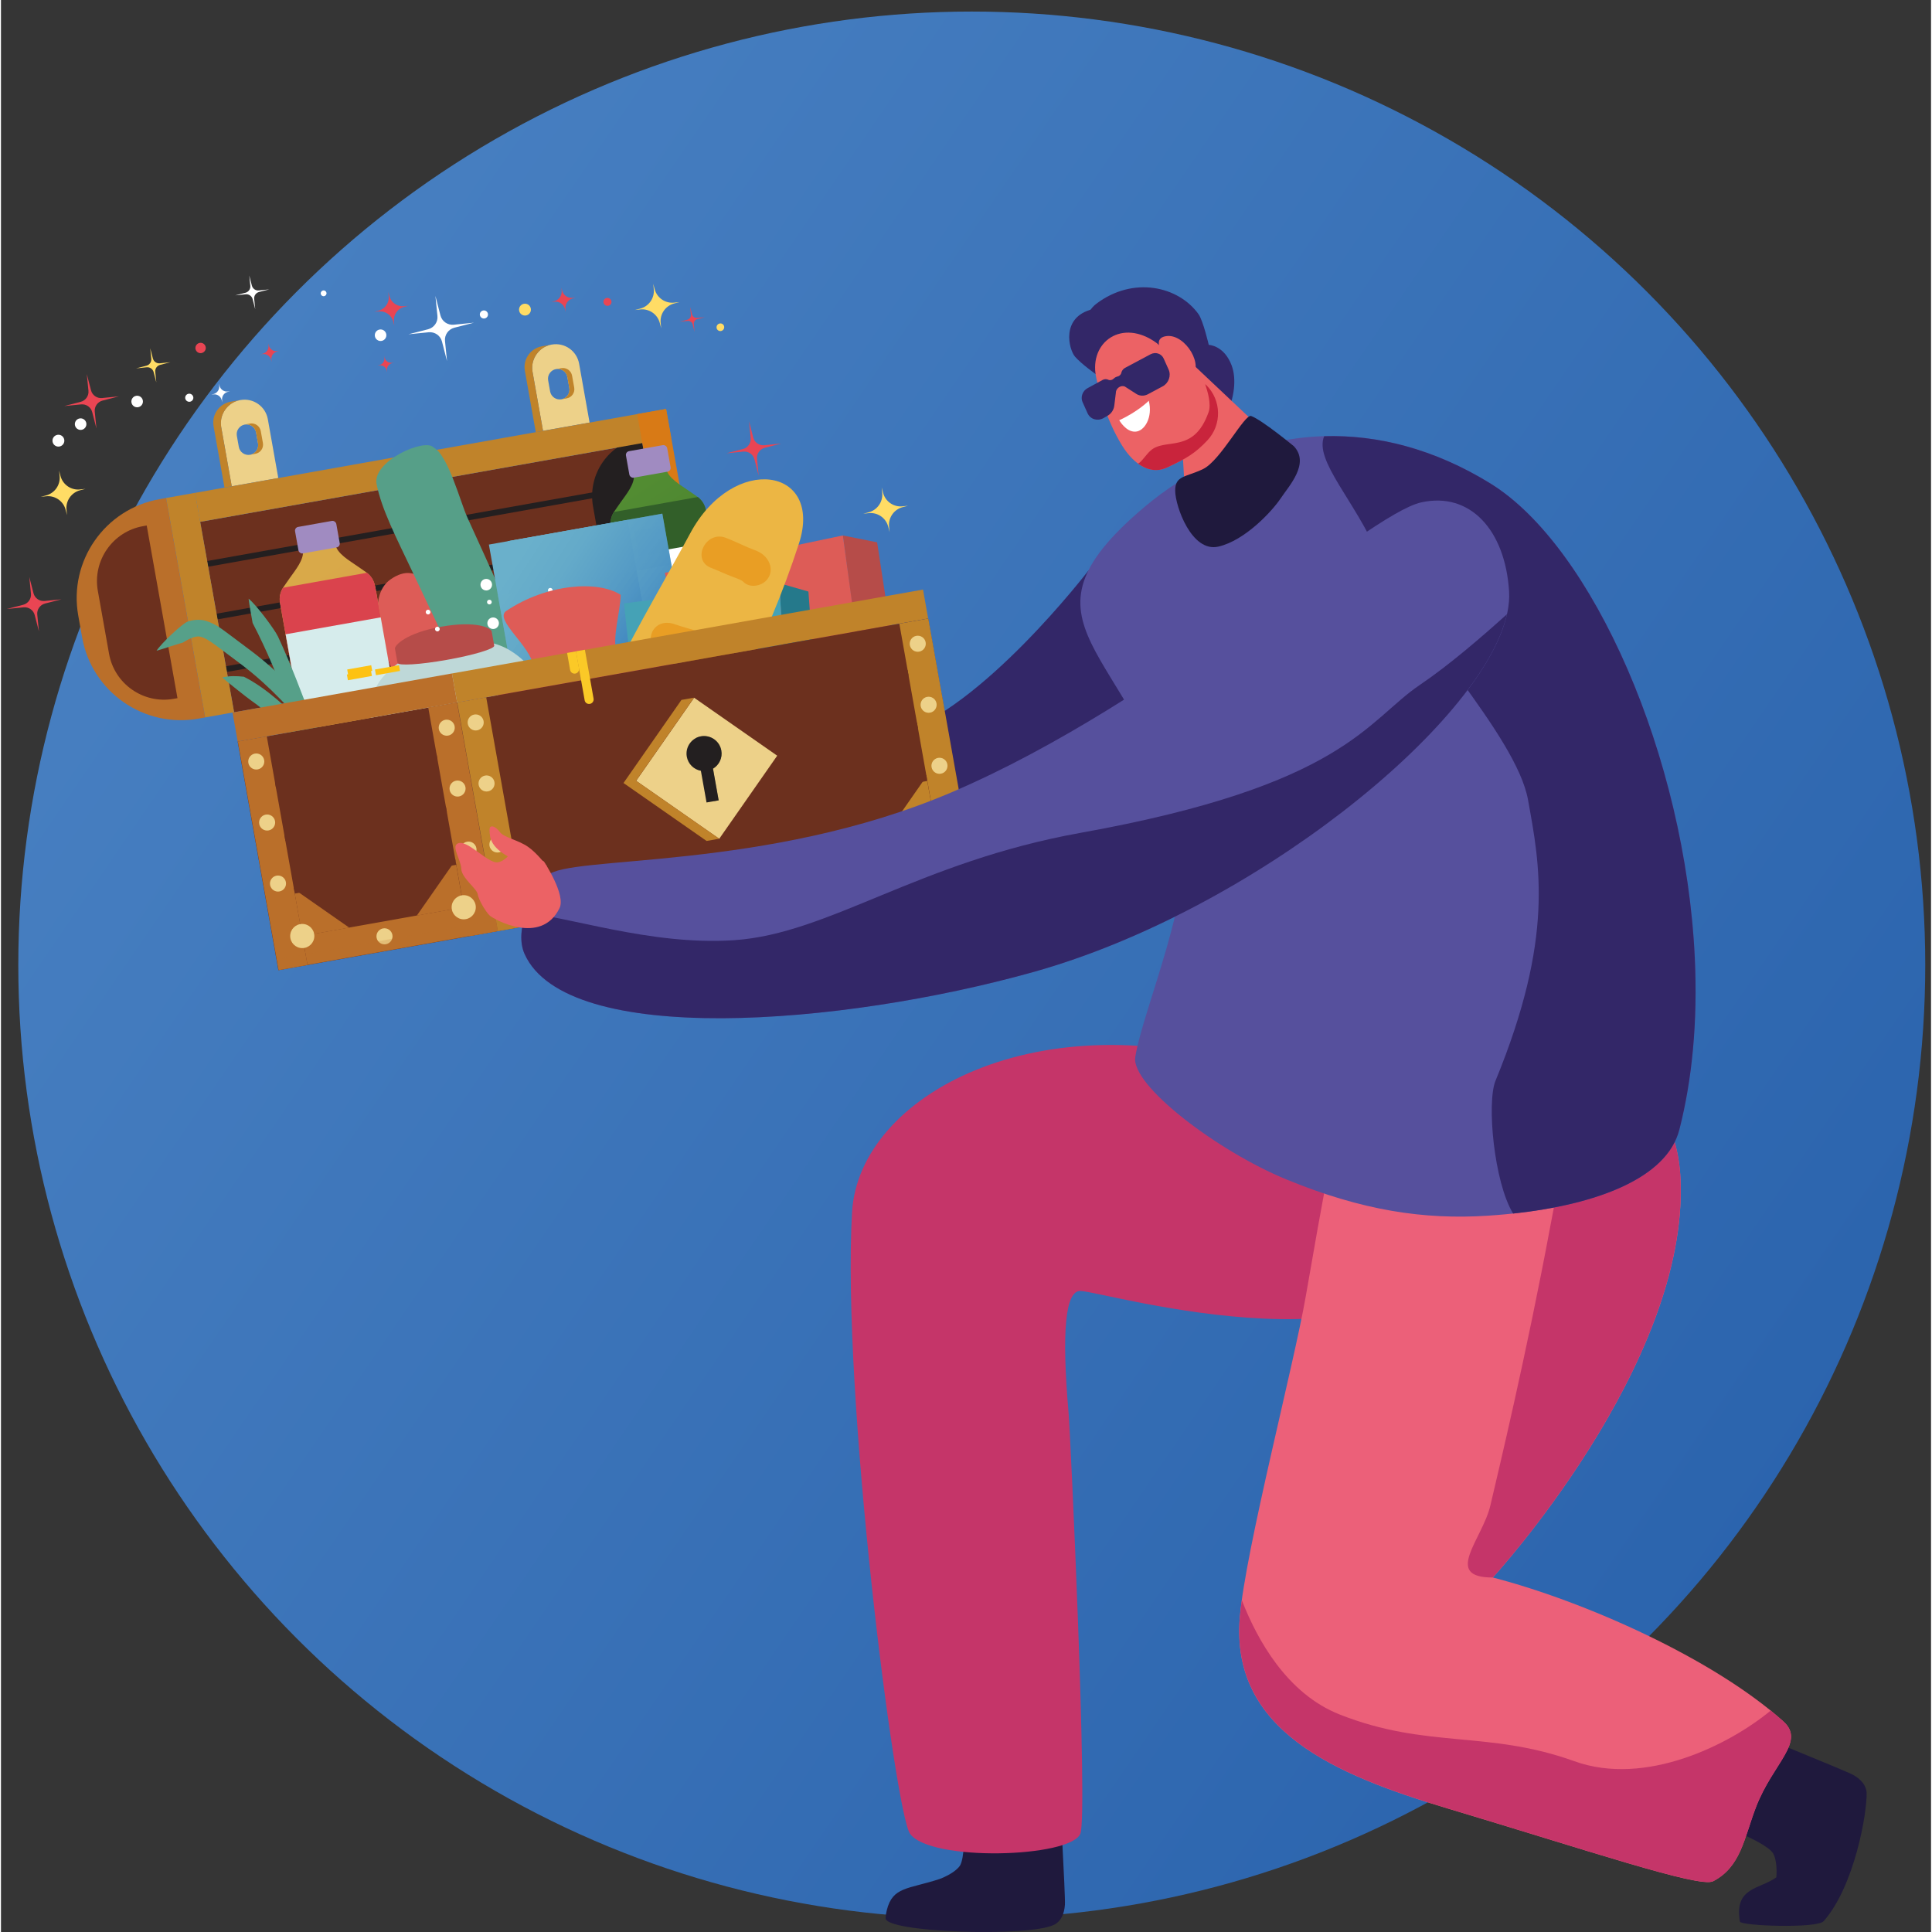 <?xml version="1.0" encoding="UTF-8" standalone="no"?>
<svg xmlns="http://www.w3.org/2000/svg" xmlns:xlink="http://www.w3.org/1999/xlink" height="334" version="1.1" viewBox="0 0 334 334.335" width="334">
      
  <rect x="0" y="0" width="334" height="334.335" fill="#333333" stroke="none"/>
      
  <title>Beneficios - Busqueda tesoro</title>
      
  <defs>
            
    <linearGradient id="linearGradient-1" x1="100%" x2="0%" y1="82.052%" y2="13.57%">
                  
      <stop offset="0%" stop-color="#2962AC"/>
                  
      <stop offset="100%" stop-color="#4A82C3"/>
              
    </linearGradient>
            
    <linearGradient id="linearGradient-2" x1="62.175%" x2="33.91%" y1="108.818%" y2="-27.842%">
                  
      <stop offset="0%" stop-color="#7767AC"/>
                  
      <stop offset="100%" stop-color="#A08BC1"/>
              
    </linearGradient>
            
    <linearGradient id="linearGradient-3" x1="54.02%" x2="41.85%" y1="95.775%" y2="-42.841%">
                  
      <stop offset="0%" stop-color="#7767AC"/>
                  
      <stop offset="100%" stop-color="#A08BC1"/>
              
    </linearGradient>
            
    <linearGradient id="linearGradient-4" x1="175.987%" x2="18.296%" y1="180.634%" y2="17.256%">
                  
      <stop offset="0%" stop-color="#7767AC"/>
                  
      <stop offset="100%" stop-color="#A08BC1"/>
              
    </linearGradient>
            
    <linearGradient id="linearGradient-5" x1="172.068%" x2="-19.961%" y1="342.552%" y2="-58.685%">
                  
      <stop offset="0%" stop-color="#7767AC"/>
                  
      <stop offset="100%" stop-color="#A08BC1"/>
              
    </linearGradient>
            
    <linearGradient id="linearGradient-6" x1="193.274%" x2="-30.355%" y1="386.946%" y2="-80.376%">
                  
      <stop offset="0%" stop-color="#7767AC"/>
                  
      <stop offset="100%" stop-color="#A08BC1"/>
              
    </linearGradient>
            
    <linearGradient id="linearGradient-7" x1="161.929%" x2="36.421%" y1="81.442%" y2="46.183%">
                  
      <stop offset="0%" stop-color="#7767AC"/>
                  
      <stop offset="100%" stop-color="#A08BC1"/>
              
    </linearGradient>
            
    <linearGradient id="linearGradient-8" x1="225.691%" x2="-39.04%" y1="432.394%" y2="-100.006%">
                  
      <stop offset="0%" stop-color="#7767AC"/>
                  
      <stop offset="100%" stop-color="#A08BC1"/>
              
    </linearGradient>
            
    <linearGradient id="linearGradient-9" x1="105.52%" x2="-19.987%" y1="135.484%" y2="-57.885%">
                  
      <stop offset="0%" stop-color="#2D75BB"/>
                  
      <stop offset="13%" stop-color="#3980BE"/>
                  
      <stop offset="47%" stop-color="#549AC5"/>
                  
      <stop offset="77%" stop-color="#64AAC9"/>
                  
      <stop offset="100%" stop-color="#6AB0CB"/>
              
    </linearGradient>
            
    <linearGradient id="linearGradient-10" x1="85.876%" x2="-18.866%" y1="179.982%" y2="-200.178%">
                  
      <stop offset="0%" stop-color="#2D75BB"/>
                  
      <stop offset="13%" stop-color="#3980BE"/>
                  
      <stop offset="47%" stop-color="#549AC5"/>
                  
      <stop offset="77%" stop-color="#64AAC9"/>
                  
      <stop offset="100%" stop-color="#6AB0CB"/>
              
    </linearGradient>
            
    <linearGradient id="linearGradient-11" x1="87.563%" x2="-37.944%" y1="56.174%" y2="35.53%">
                  
      <stop offset="0%" stop-color="#2D75BB"/>
                  
      <stop offset="13%" stop-color="#3980BE"/>
                  
      <stop offset="47%" stop-color="#549AC5"/>
                  
      <stop offset="77%" stop-color="#64AAC9"/>
                  
      <stop offset="100%" stop-color="#6AB0CB"/>
              
    </linearGradient>
            
    <linearGradient id="linearGradient-12" x1="123.477%" x2="-2.03%" y1="62.083%" y2="41.439%">
                  
      <stop offset="0%" stop-color="#2D75BB"/>
                  
      <stop offset="13%" stop-color="#3980BE"/>
                  
      <stop offset="47%" stop-color="#549AC5"/>
                  
      <stop offset="77%" stop-color="#64AAC9"/>
                  
      <stop offset="100%" stop-color="#6AB0CB"/>
              
    </linearGradient>
            
    <linearGradient id="linearGradient-13" x1="108.67%" x2="-186.846%" y1="72.79%" y2="-41.777%">
                  
      <stop offset="0%" stop-color="#2D75BB"/>
                  
      <stop offset="13%" stop-color="#3980BE"/>
                  
      <stop offset="47%" stop-color="#549AC5"/>
                  
      <stop offset="77%" stop-color="#64AAC9"/>
                  
      <stop offset="100%" stop-color="#6AB0CB"/>
              
    </linearGradient>
            
    <linearGradient id="linearGradient-14" x1="193.423%" x2="-102.242%" y1="105.581%" y2="-8.986%">
                  
      <stop offset="0%" stop-color="#2D75BB"/>
                  
      <stop offset="13%" stop-color="#3980BE"/>
                  
      <stop offset="47%" stop-color="#549AC5"/>
                  
      <stop offset="77%" stop-color="#64AAC9"/>
                  
      <stop offset="100%" stop-color="#6AB0CB"/>
              
    </linearGradient>
            
    <linearGradient id="linearGradient-15" x1="63.407%" x2="34.896%" y1="96.602%" y2="8.24%">
                  
      <stop offset="0%" stop-color="#DA434D"/>
                  
      <stop offset="14%" stop-color="#D95B4C"/>
                  
      <stop offset="37%" stop-color="#D97D4A"/>
                  
      <stop offset="59%" stop-color="#D99549"/>
                  
      <stop offset="79%" stop-color="#D9A349"/>
                  
      <stop offset="96%" stop-color="#D9A949"/>
              
    </linearGradient>
            
    <linearGradient id="linearGradient-16" x1="-1502.77%" x2="-1529.922%" y1="227.245%" y2="116.21%">
                  
      <stop offset="0%" stop-color="#DA434D"/>
                  
      <stop offset="14%" stop-color="#D95B4C"/>
                  
      <stop offset="37%" stop-color="#D97D4A"/>
                  
      <stop offset="59%" stop-color="#D99549"/>
                  
      <stop offset="79%" stop-color="#D9A349"/>
                  
      <stop offset="96%" stop-color="#D9A949"/>
              
    </linearGradient>
            
    <linearGradient id="linearGradient-17" x1="64.488%" x2="32.05%" y1="96.537%" y2="3.645%">
                  
      <stop offset="0%" stop-color="#325F29"/>
                  
      <stop offset="7%" stop-color="#36642A"/>
                  
      <stop offset="40%" stop-color="#457A2E"/>
                  
      <stop offset="71%" stop-color="#4E8731"/>
                  
      <stop offset="100%" stop-color="#528C32"/>
              
    </linearGradient>
            
    <linearGradient id="linearGradient-18" x1="-1500.363%" x2="-1531.96%" y1="249.223%" y2="134.92%">
                  
      <stop offset="0%" stop-color="#325F29"/>
                  
      <stop offset="7%" stop-color="#36642A"/>
                  
      <stop offset="40%" stop-color="#457A2E"/>
                  
      <stop offset="71%" stop-color="#4E8731"/>
                  
      <stop offset="100%" stop-color="#528C32"/>
              
    </linearGradient>
            
    <linearGradient id="linearGradient-19" x1="90.265%" x2="4.809%" y1="95.99%" y2="-1.634%">
                  
      <stop offset="0%" stop-color="#DA434D"/>
                  
      <stop offset="14%" stop-color="#D95B4C"/>
                  
      <stop offset="37%" stop-color="#D97D4A"/>
                  
      <stop offset="59%" stop-color="#D99549"/>
                  
      <stop offset="79%" stop-color="#D9A349"/>
                  
      <stop offset="96%" stop-color="#D9A949"/>
              
    </linearGradient>
            
    <linearGradient id="linearGradient-20" x1="91.375%" x2="18.281%" y1="102.624%" y2="9.653%">
                  
      <stop offset="0%" stop-color="#DA434D"/>
                  
      <stop offset="14%" stop-color="#D95B4C"/>
                  
      <stop offset="37%" stop-color="#D97D4A"/>
                  
      <stop offset="59%" stop-color="#D99549"/>
                  
      <stop offset="79%" stop-color="#D9A349"/>
                  
      <stop offset="96%" stop-color="#D9A949"/>
              
    </linearGradient>
            
    <linearGradient id="linearGradient-21" x1="116.522%" x2="-5.207%" y1="94.601%" y2="12.951%">
                  
      <stop offset="0%" stop-color="#DA434D"/>
                  
      <stop offset="14%" stop-color="#D95B4C"/>
                  
      <stop offset="37%" stop-color="#D97D4A"/>
                  
      <stop offset="59%" stop-color="#D99549"/>
                  
      <stop offset="79%" stop-color="#D9A349"/>
                  
      <stop offset="96%" stop-color="#D9A949"/>
              
    </linearGradient>
            
    <linearGradient id="linearGradient-22" x1="74.162%" x2="29.95%" y1="114.727%" y2="-3.682%">
                  
      <stop offset="0%" stop-color="#DA434D"/>
                  
      <stop offset="14%" stop-color="#D95B4C"/>
                  
      <stop offset="37%" stop-color="#D97D4A"/>
                  
      <stop offset="59%" stop-color="#D99549"/>
                  
      <stop offset="79%" stop-color="#D9A349"/>
                  
      <stop offset="96%" stop-color="#D9A949"/>
              
    </linearGradient>
            
    <linearGradient id="linearGradient-23" x1="398.907%" x2="-277.96%" y1="423.133%" y2="-300.364%">
                  
      <stop offset="0%" stop-color="#DA434D"/>
                  
      <stop offset="14%" stop-color="#D95B4C"/>
                  
      <stop offset="37%" stop-color="#D97D4A"/>
                  
      <stop offset="59%" stop-color="#D99549"/>
                  
      <stop offset="79%" stop-color="#D9A349"/>
                  
      <stop offset="96%" stop-color="#D9A949"/>
              
    </linearGradient>
            
    <linearGradient id="linearGradient-24" x1="86.556%" x2="11.937%" y1="98.297%" y2="-0.274%">
                  
      <stop offset="0%" stop-color="#2D75BB"/>
                  
      <stop offset="13%" stop-color="#3980BE"/>
                  
      <stop offset="47%" stop-color="#549AC5"/>
                  
      <stop offset="77%" stop-color="#64AAC9"/>
                  
      <stop offset="100%" stop-color="#6AB0CB"/>
              
    </linearGradient>
            
    <linearGradient id="linearGradient-25" x1="91.385%" x2="18.288%" y1="102.645%" y2="9.669%">
                  
      <stop offset="0%" stop-color="#2D75BB"/>
                  
      <stop offset="13%" stop-color="#3980BE"/>
                  
      <stop offset="47%" stop-color="#549AC5"/>
                  
      <stop offset="77%" stop-color="#64AAC9"/>
                  
      <stop offset="100%" stop-color="#6AB0CB"/>
              
    </linearGradient>
            
    <linearGradient id="linearGradient-26" x1="116.523%" x2="-5.207%" y1="94.607%" y2="12.998%">
                  
      <stop offset="0%" stop-color="#2D75BB"/>
                  
      <stop offset="13%" stop-color="#3980BE"/>
                  
      <stop offset="47%" stop-color="#549AC5"/>
                  
      <stop offset="77%" stop-color="#64AAC9"/>
                  
      <stop offset="100%" stop-color="#6AB0CB"/>
              
    </linearGradient>
            
    <linearGradient id="linearGradient-27" x1="75.6%" x2="-8.625%" y1="115.502%" y2="-100.2%">
                  
      <stop offset="0%" stop-color="#2D75BB"/>
                  
      <stop offset="13%" stop-color="#3980BE"/>
                  
      <stop offset="47%" stop-color="#549AC5"/>
                  
      <stop offset="77%" stop-color="#64AAC9"/>
                  
      <stop offset="100%" stop-color="#6AB0CB"/>
              
    </linearGradient>
            
    <linearGradient id="linearGradient-28" x1="386.801%" x2="-268.68%" y1="427.517%" y2="-307.383%">
                  
      <stop offset="0%" stop-color="#2D75BB"/>
                  
      <stop offset="13%" stop-color="#3980BE"/>
                  
      <stop offset="47%" stop-color="#549AC5"/>
                  
      <stop offset="77%" stop-color="#64AAC9"/>
                  
      <stop offset="100%" stop-color="#6AB0CB"/>
              
    </linearGradient>
            
    <linearGradient id="linearGradient-29" x1="106.007%" x2="-3.632%" y1="88.168%" y2="13.486%">
                  
      <stop offset="0%" stop-color="#7767AC"/>
                  
      <stop offset="100%" stop-color="#A08BC1"/>
              
    </linearGradient>
            
    <linearGradient id="linearGradient-30" x1="112.391%" x2="2.11%" y1="105.275%" y2="7.603%">
                  
      <stop offset="0%" stop-color="#7767AC"/>
                  
      <stop offset="100%" stop-color="#A08BC1"/>
              
    </linearGradient>
            
    <linearGradient id="linearGradient-31" x1="116.25%" x2="-2.713%" y1="71.062%" y2="33.271%">
                  
      <stop offset="0%" stop-color="#7767AC"/>
                  
      <stop offset="100%" stop-color="#A08BC1"/>
              
    </linearGradient>
            
    <linearGradient id="linearGradient-32" x1="73.892%" x2="-33.263%" y1="95.502%" y2="-108.363%">
                  
      <stop offset="0%" stop-color="#7767AC"/>
                  
      <stop offset="100%" stop-color="#A08BC1"/>
              
    </linearGradient>
            
    <linearGradient id="linearGradient-33" x1="391.726%" x2="-500.709%" y1="304.728%" y2="-360.757%">
                  
      <stop offset="0%" stop-color="#7767AC"/>
                  
      <stop offset="100%" stop-color="#A08BC1"/>
              
    </linearGradient>
        
  </defs>
      
  <g fill="none" fill-rule="evenodd" id="Page-1" stroke="none" stroke-width="1">
            
    <g id="Characters-of-Benefits-v2" transform="translate(-948, -36)">
                  
      <g id="Beneficios---Busqueda-tesoro" transform="translate(948, 36)">
                        
        <rect fill="#FFFFFF" height="334" id="Rectangle" opacity="0.01" width="334" x="0" y="0"/>
                        
        <circle cx="168" cy="167" fill="url(#linearGradient-1)" fill-rule="nonzero" id="Oval" r="165"/>
                        
        <path d="M192.63,68.55 C187.49,64.27 185.6,55.56 189.55,52.57 C195.94,47.73 203.8,49.52 207.26,54.4 C208.03,55.49 209.01,59.68 209.01,59.68 C209.01,59.68 211.64,59.74 212.96,63.21 C214.79,68.03 211.05,76.55 206.06,76.7 C203.17,76.79 197.17,72.32 192.64,68.55 L192.63,68.55 Z" fill="#332768" fill-rule="nonzero" id="Path"/>
                        
        <path d="M153.29,330.58 C154.3,326.47 156.94,326.96 162.41,325.17 C165.17,324.13 165.94,322.89 165.97,322.83 C167.45,320.14 166.06,309.07 166.06,309.07 C166.06,309.07 170.41,309.34 174.6,309.05 C178.65,308.77 183.03,307.09 183.03,307.09 C183.15,309.33 184.22,328.13 184.12,329.61 C184.01,331.18 183.45,332.46 182.29,333.06 C178,335.27 153,334.42 153.09,331.95 C153.11,331.43 153.19,330.98 153.29,330.58 Z" fill="#1F193D" fill-rule="nonzero" id="Path"/>
                        
        <path d="M188.18,98.74 C188.18,98.74 169.72,122.87 154.87,127.14 C140.02,131.42 106.01,134.12 108.26,147.39 C110.51,160.67 119.99,181.15 159.82,155.94 C199.65,130.74 218.72,120.53 212.11,113.14 C205.5,105.75 188.17,98.73 188.17,98.73 L188.18,98.74 Z" fill="#332768" fill-rule="nonzero" id="Path"/>
                        
        <path d="M307.23,324.88 C307.47,321.94 306.67,320.72 306.63,320.66 C304.83,318.17 294.22,314.71 294.22,314.71 C294.22,314.71 296.32,310.89 297.85,306.98 C299.33,303.2 299.67,298.52 299.67,298.52 C301.74,299.37 319.21,306.42 320.51,307.14 C321.88,307.91 322.8,308.97 322.85,310.26 C322.96,313.58 320.8,326.35 315.41,332.47 C314.28,333.75 301.06,333.29 300.93,332.53 C299.88,326.5 304.46,326.95 307.23,324.87 L307.23,324.88 Z" fill="#1F193D" fill-rule="nonzero" id="Path"/>
                        
        <path d="M217.32,185 C217.32,185 258.08,197.74 253.64,212.41 C245.34,239.78 190.91,223.47 186.79,223.4 C184.203,223.353 183.523,230.373 184.75,244.46 C185.1,248.45 188.12,314.07 186.79,317.32 C185.08,321.5 160.73,322.2 157.31,317.32 C154.72,313.62 145.46,241.18 147.28,209.78 C148.45,189.46 179.82,172.74 217.33,185.01 L217.32,185 Z" fill="#C53569" fill-rule="nonzero" id="Path"/>
                        
        <path d="M234.16,180.82 C234.16,180.82 231.62,190.53 225.81,224.25 C223.78,236.05 215.35,268.26 214.38,279.88 C212.75,299.44 230.74,307.09 250.36,312.96 C274.29,320.12 293.95,326.76 296.27,325.56 C301.1,323.06 301.63,318.13 303.7,312.73 C306.63,305.08 312.38,301.43 308.43,297.88 C296.35,287.03 274.05,277.1 258.17,272.99 C258.17,272.99 292.11,236.11 290.65,204.04 C289.07,169.33 234.16,180.82 234.16,180.82 L234.16,180.82 Z" fill="#EC6079" fill-rule="nonzero" id="Path"/>
                        
        <path d="M290.65,204.04 C290.24,194.97 286.18,189.06 280.42,185.27 C272.2,190.94 270.15,201.29 268.14,212.07 C264.02,234.24 259.11,254.69 257.74,260.53 C256.37,266.38 249.46,273.01 258.16,272.99 C258.16,272.99 292.1,236.11 290.64,204.04 L290.65,204.04 Z" fill="#C53569" fill-rule="nonzero" id="Path"/>
                        
        <path d="M197.85,87.76 C212.49,75.38 234.95,69.59 257.79,83.68 C275.43,94.57 291.52,130.96 293.13,165.78 C293.38,171.16 293.28,176.5 292.8,181.7 C292.36,186.43 291.59,191.04 290.46,195.47 C288.1,204.71 273.67,209.31 257.27,210.38 C246.31,211.09 235.58,209.51 222.44,204.1 C210.5,199.19 195.55,187.82 196.29,182.95 C197.52,174.85 206.95,153.6 204.2,143.41 C195.62,111.6 173.55,108.3 197.85,87.76 L197.85,87.76 Z" fill="#56509D" fill-rule="nonzero" id="Path"/>
                        
        <path d="M257.79,83.69 C247.91,77.6 238.11,75.22 228.98,75.49 C227.22,79.72 234.36,86.67 238.38,96.11 C243.56,108.26 262.23,127.17 264.26,138.42 C266.29,149.67 268.85,162.21 258.63,187.03 C257.09,190.77 258.36,204.6 261.68,210.01 C276.18,208.45 288.3,203.88 290.45,195.48 C291.58,191.05 292.35,186.44 292.79,181.71 C293.28,176.51 293.37,171.17 293.12,165.79 C291.5,130.98 275.42,94.58 257.78,83.69 L257.79,83.69 Z" fill="#332768" fill-rule="nonzero" id="Path"/>
                        
        <path d="M189.43,64.73 C189.43,64.73 187,63.01 185.88,61.74 C184.8,60.51 183.34,54.91 188.85,53.52 C195.93,51.73 198.82,55.73 198.82,55.73 C198.82,55.73 208.55,60.68 210.57,63.09 C212.6,65.5 211.17,71.26 206.56,72.06 C200.87,73.05 191.67,66.37 189.42,64.74 L189.43,64.73 Z" fill="#332768" fill-rule="nonzero" id="Path"/>
                        
        <path d="M206.37,63.15 L221.12,77.06 C222.41,79.44 213.07,92.88 207.7,91.86 C206.13,91.56 205.22,89.11 204.94,86.08 L203.95,69.29 L206.36,63.14 L206.37,63.15 Z" fill="#EC6265" fill-rule="nonzero" id="Path"/>
                        
        <path d="M199.99,59.36 L208.59,66.63 C211.23,69.25 211.32,73.5 208.77,76.21 C206.73,78.38 205.15,79.35 201.79,80.9 C198.99,82.19 196.12,80.51 194.01,77.1 C191.28,72.67 190.03,67.82 189.5,65.18 C188.3,59.17 194.03,55.02 199.98,59.35 L199.99,59.36 Z" fill="#EC6265" fill-rule="nonzero" id="Path"/>
                        
        <path d="M198.62,69.36 C198.62,69.36 196.79,71.22 193.52,72.72 C193.52,72.72 194.66,74.76 196.29,74.7 C197.92,74.65 199.36,72.17 198.63,69.36 L198.62,69.36 Z" fill="#FFFFFF" fill-rule="nonzero" id="Path"/>
                        
        <path d="M198.89,78.02 C201.44,75.64 206.38,78.69 208.98,71.32 C209.47,69.94 208.82,67.76 208.39,66.48 L208.58,66.64 C211.22,69.26 211.31,73.51 208.76,76.22 C206.72,78.39 205.14,79.36 201.78,80.91 C200.07,81.7 198.34,81.37 196.77,80.23 C197.34,79.99 198.11,78.74 198.89,78.02 L198.89,78.02 Z" fill="#C9243C" fill-rule="nonzero" id="Path"/>
                        
        <path d="M202.01,63.2 C201.78,62.54 201.45,61.93 201.08,61.33 C200.39,60.2 199.62,58.36 201.8,58.15 C204.98,57.85 208.39,63.32 205.88,65.49 C204.02,67.11 202.6,64.85 202.01,63.19 L202.01,63.2 Z" fill="#EC6265" fill-rule="nonzero" id="Path"/>
                        
        <path d="M187.17,69.59 C186.78,68.72 187.17,67.63 188.04,67.17 L190.66,65.74 C190.99,65.56 191.37,65.58 191.68,65.74 C191.76,65.78 191.86,65.79 191.97,65.78 C192.18,65.78 192.38,65.68 192.54,65.53 C192.63,65.45 192.73,65.36 192.8,65.32 C192.98,65.22 193.12,65.18 193.23,65.15 C193.46,65.1 193.66,64.95 193.79,64.74 C193.83,64.68 193.85,64.62 193.86,64.57 C193.94,64.2 194.16,63.86 194.49,63.68 L198.93,61.31 C199.8,60.85 200.82,61.18 201.21,62.05 L202.07,63.97 C202.53,65.01 202.07,66.31 201.03,66.86 L198.49,68.22 C197.83,68.57 197.07,68.55 196.48,68.17 L194.47,66.88 C194.47,66.88 194.46,66.88 194.44,66.87 C193.86,66.67 193.2,67.03 192.98,67.65 C192.98,67.67 192.97,67.68 192.97,67.68 L192.66,70.21 C192.57,70.95 192.11,71.62 191.46,71.97 L190.75,72.38 C189.71,72.93 188.49,72.54 188.03,71.5 L187.17,69.58 L187.17,69.59 Z" fill="#332768" fill-rule="nonzero" id="Path"/>
                        
        <path d="M223.74,77.22 C223.74,77.22 218.26,72.7 216.35,71.99 C215.23,71.57 211.05,79.71 208.04,81.16 C205.03,82.62 203.18,82.24 203.2,84.93 C203.22,87.62 206.05,95.65 210.67,94.59 C215.29,93.54 219.99,88.44 221.45,86.25 C222.91,84.06 226.54,80.21 223.74,77.22 L223.74,77.22 Z" fill="#1F193D" fill-rule="nonzero" id="Path"/>
                        
        <rect fill="#6C301E" fill-rule="nonzero" height="33.47" id="Rectangle" transform="translate(75.653, 99.971) rotate(169.9) translate(-75.653, -99.971) " width="77.71" x="36.798" y="83.236"/>
                        
        <rect fill="#231F20" fill-rule="nonzero" height="1" id="Rectangle" transform="translate(73.966, 90.438) rotate(-10.1) translate(-73.966, -90.438) " width="77.71" x="35.111" y="90.268"/>
                        
        <rect fill="#231F20" fill-rule="nonzero" height="1" id="Rectangle" transform="translate(75.589, 99.552) rotate(-10.1) translate(-75.589, -99.552) " width="77.71" x="36.734" y="99.382"/>
                        
        <rect fill="#231F20" fill-rule="nonzero" height="1" id="Rectangle" transform="translate(77.209, 108.647) rotate(-10.1) translate(-77.209, -108.647) " width="77.71" x="38.354" y="108.477"/>
                        
        <rect fill="#C0832A" fill-rule="nonzero" height="5.09" id="Rectangle" transform="translate(34.46, 104.718) rotate(79.9) translate(-34.46, -104.718) " width="38.57" x="15.175" y="102.173"/>
                        
        <path d="M3.547,97.527 L42.117,97.527 L42.117,98.697 C42.117,108.277 34.337,116.057 24.757,116.057 L20.907,116.057 C11.327,116.057 3.547,108.277 3.547,98.697 L3.547,97.527 L3.547,97.527 Z" fill="#BA6F2A" fill-rule="nonzero" id="Path" transform="translate(22.832, 106.792) rotate(79.9) translate(-22.832, -106.792) "/>
                        
        <path d="M17.652,91.607 L18.302,91.607 C23.632,91.607 27.962,95.937 27.962,101.267 L27.962,112.297 C27.962,117.627 23.632,121.957 18.302,121.957 L17.652,121.957 L17.652,91.607 L17.652,91.607 Z" fill="#6C301E" fill-rule="nonzero" id="Path" transform="translate(22.807, 106.782) rotate(169.9) translate(-22.807, -106.782) "/>
                        
        <path d="M116.12,105.58 L116.12,105.58 L110.8,75.7 L110.8,75.7 C105.19,76.7 101.46,82.05 102.46,87.66 L104.17,97.24 C105.17,102.85 110.52,106.58 116.13,105.58 L116.12,105.58 Z" fill="#231F20" fill-rule="nonzero" id="Path"/>
                        
        <path d="M38.12,73.97 L39.93,84.15 L47.99,82.72 L46.18,72.54 C45.78,70.31 43.66,68.83 41.43,69.23 C41.41,69.23 41.38,69.23 41.36,69.24 C41.24,69.26 41.13,69.29 41.01,69.32 C40.94,69.34 40.88,69.36 40.81,69.38 C40.62,69.45 40.43,69.52 40.26,69.62 C40.17,69.66 40.09,69.71 40.01,69.76 C39.97,69.78 39.94,69.8 39.91,69.82 C39.46,70.11 39.08,70.48 38.78,70.91 C38.72,71 38.66,71.08 38.61,71.17 C38.39,71.55 38.23,71.96 38.13,72.39 C38.11,72.48 38.09,72.58 38.08,72.68 C38.02,73.09 38.03,73.53 38.11,73.96 L38.12,73.97 Z M40.82,75.43 C40.74,74.97 40.85,74.52 41.1,74.17 C41.35,73.82 41.73,73.55 42.19,73.47 C43.11,73.31 43.99,73.92 44.15,74.84 L44.49,76.74 C44.65,77.66 44.04,78.54 43.12,78.7 C42.2,78.86 41.32,78.25 41.16,77.33 L40.82,75.43 L40.82,75.43 Z" fill="#EDD189" fill-rule="nonzero" id="Shape"/>
                        
        <path d="M43.12,78.69 L44.03,78.53 C44.9,78.37 45.49,77.54 45.33,76.66 L44.96,74.6 C44.8,73.73 43.97,73.14 43.09,73.3 L42.18,73.46 C43.1,73.3 43.98,73.91 44.14,74.83 L44.48,76.73 C44.64,77.65 44.03,78.53 43.11,78.69 L43.12,78.69 Z" fill="#C0832A" fill-rule="nonzero" id="Path"/>
                        
        <path d="M39.73,69.52 L41.43,69.22 C39.21,69.62 37.73,71.74 38.13,73.97 L39.94,84.15 L38.68,84.37 L36.79,73.75 C36.44,71.77 37.76,69.87 39.74,69.52 L39.73,69.52 Z" fill="#C0832A" fill-rule="nonzero" id="Path"/>
                        
        <path d="M91.99,64.37 L93.8,74.55 L101.86,73.12 L100.05,62.94 C99.65,60.71 97.53,59.23 95.3,59.63 C95.28,59.63 95.25,59.63 95.23,59.64 C95.11,59.66 95,59.69 94.88,59.72 C94.81,59.74 94.75,59.76 94.68,59.78 C94.62,59.8 94.55,59.83 94.49,59.85 C94.43,59.88 94.36,59.9 94.3,59.93 C94.24,59.95 94.19,59.98 94.14,60.01 C94.1,60.03 94.05,60.05 94.01,60.08 C93.98,60.1 93.95,60.11 93.92,60.13 C93.87,60.16 93.82,60.19 93.78,60.22 C93.73,60.25 93.68,60.29 93.63,60.32 C93.62,60.32 93.61,60.34 93.59,60.35 C93.56,60.37 93.53,60.4 93.5,60.42 C93.48,60.44 93.45,60.46 93.43,60.48 C93.39,60.51 93.35,60.55 93.31,60.58 C93.26,60.62 93.21,60.67 93.17,60.72 C93.12,60.77 93.08,60.81 93.03,60.86 C92.99,60.91 92.94,60.96 92.9,61.01 C92.81,61.11 92.73,61.21 92.66,61.32 C92.55,61.48 92.45,61.65 92.36,61.83 C92.34,61.87 92.32,61.91 92.3,61.95 C92.26,62.03 92.23,62.11 92.2,62.19 C92.18,62.24 92.16,62.28 92.15,62.33 C92.13,62.38 92.12,62.42 92.1,62.47 C92.09,62.52 92.07,62.57 92.06,62.61 C92.04,62.68 92.03,62.74 92.01,62.81 C92,62.86 91.99,62.92 91.98,62.97 C91.98,63.03 91.96,63.09 91.95,63.15 C91.95,63.22 91.93,63.28 91.93,63.35 C91.93,63.4 91.93,63.45 91.93,63.5 C91.93,63.53 91.93,63.56 91.93,63.58 C91.93,63.58 91.93,63.59 91.93,63.6 C91.93,63.65 91.93,63.7 91.93,63.75 C91.93,63.82 91.93,63.89 91.94,63.96 C91.94,64.02 91.94,64.09 91.96,64.15 C91.96,64.16 91.96,64.18 91.96,64.19 C91.96,64.25 91.98,64.31 91.99,64.37 L91.99,64.37 Z M94.69,65.83 C94.61,65.37 94.72,64.92 94.97,64.57 C95.22,64.21 95.6,63.95 96.06,63.87 C96.98,63.71 97.86,64.32 98.02,65.24 L98.36,67.14 C98.52,68.06 97.91,68.94 96.99,69.1 C96.07,69.26 95.19,68.65 95.03,67.73 L94.69,65.83 L94.69,65.83 Z" fill="#EDD189" fill-rule="nonzero" id="Shape"/>
                        
        <path d="M96.99,69.1 L97.9,68.94 C98.77,68.78 99.36,67.95 99.2,67.07 L98.83,65.01 C98.67,64.14 97.84,63.55 96.96,63.71 L96.05,63.87 C96.97,63.71 97.85,64.32 98.01,65.24 L98.35,67.14 C98.51,68.06 97.9,68.94 96.98,69.1 L96.99,69.1 Z" fill="#C0832A" fill-rule="nonzero" id="Path"/>
                        
        <path d="M93.6,59.93 L95.3,59.63 C93.08,60.03 91.6,62.15 92,64.38 L93.81,74.56 L92.55,74.78 L90.66,64.16 C90.31,62.18 91.63,60.28 93.61,59.93 L93.6,59.93 Z" fill="#C0832A" fill-rule="nonzero" id="Path"/>
                        
        <rect fill="#C0832A" fill-rule="nonzero" height="5.09" id="Rectangle" transform="translate(74.782, 80.537) rotate(169.9) translate(-74.782, -80.537) " width="82.8" x="33.382" y="77.992"/>
                        
        <rect fill="#D87A16" fill-rule="nonzero" height="5.09" id="Rectangle" transform="translate(115.979, 90.201) rotate(79.9) translate(-115.979, -90.201) " width="38.57" x="96.694" y="87.656"/>
                        
        <path d="M77.14,107.61 C79.21,113.43 81.62,119.13 83.72,124.95 C85.92,131.02 88.66,136.89 91.82,142.51 C94.12,146.61 95.27,149.13 88.29,151.65 C85.42,152.69 82.86,146.62 81.37,143.31 C79.43,139 76.42,134.33 73.29,127.8 C71.16,123.35 60.61,105.02 67.44,100.25 C72.41,96.78 75.22,102.21 77.13,107.6 L77.14,107.61 Z" fill="#DD5C57" fill-rule="nonzero" id="Path"/>
                        
        <path d="M74.86,77.43 C77.4,78.75 79.5,86.93 80.74,89.62 C84.8,98.46 88.71,107.37 92.74,116.23 C95.55,122.41 100.53,132.09 104.85,143.76 C105.58,145.74 97.5,151.27 96.36,149.9 C90.59,142.99 82.3,122.98 81.38,120.85 C78.2,113.55 74.78,106.5 71.38,99.31 C68.39,92.99 65.86,88.15 65,83.76 C64.23,79.82 73.32,75.76 74.86,77.42 L74.86,77.43 Z" fill="#569F88" fill-rule="nonzero" id="Path"/>
                        
        <rect fill="url(#linearGradient-2)" fill-rule="nonzero" height="35.27" id="Rectangle" transform="translate(131.92, 132.726) rotate(-10.1) translate(-131.92, -132.726) " width="15.76" x="124.04" y="115.091"/>
                        
        <rect fill="url(#linearGradient-3)" fill-rule="nonzero" height="35.27" id="Rectangle" transform="translate(142.969, 130.757) rotate(-10.1) translate(-142.969, -130.757) " width="6.69" x="139.624" y="113.122"/>
                        
        <rect fill="url(#linearGradient-3)" fill-rule="nonzero" height="35.27" id="Rectangle" opacity="0.5" style="mix-blend-mode: multiply;" transform="translate(142.969, 130.757) rotate(-10.1) translate(-142.969, -130.757) " width="6.69" x="139.624" y="113.122"/>
                        
        <polygon fill="url(#linearGradient-4)" fill-rule="nonzero" id="Path" points="138.16 104.38 122.64 107.14 121.06 116.76 136.58 114"/>
                        
        <polygon fill="url(#linearGradient-4)" fill-rule="nonzero" id="Path" opacity="0.5" points="138.16 104.38 122.64 107.14 121.06 116.76 136.58 114" style="mix-blend-mode: screen;"/>
                        
        <polygon fill="url(#linearGradient-5)" fill-rule="nonzero" id="Path" points="136.58 114 138.16 104.38 143.17 112.83"/>
                        
        <polygon fill="url(#linearGradient-5)" fill-rule="nonzero" id="Path" opacity="0.75" points="136.58 114 138.16 104.38 143.17 112.83" style="mix-blend-mode: multiply;"/>
                        
        <polygon fill="url(#linearGradient-6)" fill-rule="nonzero" id="Path" opacity="0.75" points="136.98 113.59 138.34 105.33 142.64 112.58" style="mix-blend-mode: multiply;"/>
                        
        <rect fill="url(#linearGradient-7)" fill-rule="nonzero" height="2.05" id="Rectangle" transform="translate(130.228, 104.746) rotate(-10.1) translate(-130.228, -104.746) " width="15.76" x="122.348" y="103.721"/>
                        
        <polygon fill="url(#linearGradient-8)" fill-rule="nonzero" id="Path" opacity="0.75" points="142.64 112.58 137.48 110.59 138.34 105.33" style="mix-blend-mode: multiply;"/>
                        
        <rect fill="url(#linearGradient-9)" fill-rule="nonzero" height="11.24" id="Rectangle" transform="translate(131.556, 130.735) rotate(-10.1) translate(-131.556, -130.735) " width="15.76" x="123.676" y="125.115"/>
                        
        <rect fill="url(#linearGradient-10)" fill-rule="nonzero" height="11.24" id="Rectangle" opacity="0.5" style="mix-blend-mode: multiply;" transform="translate(142.614, 128.766) rotate(-10.1) translate(-142.614, -128.766) " width="6.69" x="139.269" y="123.146"/>
                        
        <rect fill="url(#linearGradient-11)" fill-rule="nonzero" height="1.2" id="Rectangle" transform="translate(132.858, 138.043) rotate(-10.1) translate(-132.858, -138.043) " width="15.76" x="124.978" y="137.443"/>
                        
        <rect fill="url(#linearGradient-12)" fill-rule="nonzero" height="1.2" id="Rectangle" transform="translate(130.254, 123.426) rotate(-10.1) translate(-130.254, -123.426) " width="15.76" x="122.374" y="122.826"/>
                        
        <rect fill="url(#linearGradient-13)" fill-rule="nonzero" height="1.2" id="Rectangle" opacity="0.5" style="mix-blend-mode: multiply;" transform="translate(143.926, 136.073) rotate(-10.1) translate(-143.926, -136.073) " width="6.69" x="140.581" y="135.473"/>
                        
        <rect fill="url(#linearGradient-14)" fill-rule="nonzero" height="1.2" id="Rectangle" opacity="0.5" style="mix-blend-mode: multiply;" transform="translate(141.313, 121.458) rotate(-10.1) translate(-141.313, -121.458) " width="6.69" x="137.968" y="120.858"/>
                        
        <path d="M64.75,101.42 L69.81,129.84 C70.17,131.86 68.82,133.79 66.8,134.15 L57.66,135.78 C55.64,136.14 53.71,134.79 53.35,132.77 L48.29,104.35 C48.13,103.43 48.31,102.49 48.81,101.71 C48.84,101.66 48.87,101.62 48.9,101.58 L49.94,100.08 C50.89,98.72 52.53,96.81 52.24,95.18 L57.85,94.18 C58.14,95.81 60.34,97.04 61.7,97.99 L63.2,99.03 C63.2,99.03 63.29,99.09 63.33,99.13 C64.07,99.69 64.57,100.51 64.73,101.43 L64.75,101.42 Z" fill="url(#linearGradient-15)" fill-rule="nonzero" id="Path"/>
                        
        <rect fill="#A08BC1" fill-rule="nonzero" height="4.66" id="Rectangle" rx="0.65" transform="translate(54.756, 92.957) rotate(-10.1) translate(-54.756, -92.957) " width="7.25" x="51.131" y="90.627"/>
                        
        <path d="M64.75,101.42 L69.81,129.84 C70.17,131.86 68.82,133.79 66.8,134.15 L57.66,135.78 C55.64,136.14 53.71,134.79 53.35,132.77 L48.29,104.35 C48.13,103.43 48.31,102.49 48.81,101.71 L63.33,99.12 C64.07,99.68 64.57,100.5 64.73,101.42 L64.75,101.42 Z" fill="url(#linearGradient-16)" fill-rule="nonzero" id="Path" style="mix-blend-mode: screen;"/>
                        
        <rect fill="#D6ECEC" fill-rule="nonzero" height="15.81" id="Rectangle" transform="translate(58.877, 116.081) rotate(-10.1) translate(-58.877, -116.081) " width="16.71" x="50.522" y="108.176"/>
                        
        <path d="M122.01,88.31 L127.07,116.73 C127.43,118.75 126.08,120.68 124.06,121.04 L114.92,122.67 C112.9,123.03 110.97,121.68 110.61,119.66 L105.55,91.24 C105.39,90.32 105.57,89.38 106.07,88.6 C106.1,88.55 106.13,88.51 106.16,88.47 L107.2,86.97 C108.15,85.61 109.79,83.7 109.5,82.07 L115.11,81.07 C115.4,82.7 117.6,83.93 118.96,84.88 L120.46,85.92 C120.46,85.92 120.55,85.98 120.59,86.02 C121.33,86.58 121.83,87.4 121.99,88.32 L122.01,88.31 Z" fill="url(#linearGradient-17)" fill-rule="nonzero" id="Path"/>
                        
        <rect fill="#A08BC1" fill-rule="nonzero" height="4.66" id="Rectangle" rx="0.65" transform="translate(112.019, 79.849) rotate(-10.1) translate(-112.019, -79.849) " width="7.25" x="108.394" y="77.519"/>
                        
        <path d="M122.01,88.31 L127.07,116.73 C127.43,118.75 126.08,120.68 124.06,121.04 L114.92,122.67 C112.9,123.03 110.97,121.68 110.61,119.66 L105.55,91.24 C105.39,90.32 105.57,89.38 106.07,88.6 L120.59,86.01 C121.33,86.57 121.83,87.39 121.99,88.31 L122.01,88.31 Z" fill="url(#linearGradient-18)" fill-rule="nonzero" id="Path" style="mix-blend-mode: screen;"/>
                        
        <rect fill="#FFFFFF" fill-rule="nonzero" height="15.81" id="Rectangle" transform="translate(116.143, 102.983) rotate(-10.1) translate(-116.143, -102.983) " width="16.71" x="107.788" y="95.078"/>
                        
        <rect fill="url(#linearGradient-19)" fill-rule="nonzero" height="40.4" id="Rectangle" transform="translate(75.124, 140.342) rotate(-10.1) translate(-75.124, -140.342) " width="33.36" x="58.444" y="120.142"/>
                        
        <rect fill="url(#linearGradient-19)" fill-rule="nonzero" height="40.4" id="Rectangle" opacity="0.5" style="mix-blend-mode: multiply;" transform="translate(75.124, 140.342) rotate(-10.1) translate(-75.124, -140.342) " width="33.36" x="58.444" y="120.142"/>
                        
        <rect fill="url(#linearGradient-20)" fill-rule="nonzero" height="40.4" id="Rectangle" transform="translate(69.421, 141.357) rotate(-10.1) translate(-69.421, -141.357) " width="29.96" x="54.441" y="121.157"/>
                        
        <rect fill="url(#linearGradient-21)" fill-rule="nonzero" height="18.47" id="Rectangle" opacity="0.5" style="mix-blend-mode: screen;" transform="translate(69.422, 141.362) rotate(-10.1) translate(-69.422, -141.362) " width="29.96" x="54.442" y="132.127"/>
                        
        <rect fill="url(#linearGradient-22)" fill-rule="nonzero" height="18.47" id="Rectangle" opacity="0.5" style="mix-blend-mode: screen;" transform="translate(87.86, 138.069) rotate(-10.1) translate(-87.86, -138.069) " width="7.5" x="84.11" y="128.834"/>
                        
        <rect fill="url(#linearGradient-23)" fill-rule="nonzero" height="5.49" id="Rectangle" opacity="0.5" style="mix-blend-mode: multiply;" transform="translate(85.256, 123.423) rotate(-10.1) translate(-85.256, -123.423) " width="5.49" x="82.511" y="120.678"/>
                        
        <rect fill="url(#linearGradient-24)" fill-rule="nonzero" height="32.89" id="Rectangle" transform="translate(103.962, 107.459) rotate(-10.1) translate(-103.962, -107.459) " width="27.16" x="90.382" y="91.014"/>
                        
        <rect fill="url(#linearGradient-24)" fill-rule="nonzero" height="32.89" id="Rectangle" opacity="0.5" style="mix-blend-mode: multiply;" transform="translate(103.962, 107.459) rotate(-10.1) translate(-103.962, -107.459) " width="27.16" x="90.382" y="91.014"/>
                        
        <rect fill="url(#linearGradient-25)" fill-rule="nonzero" height="32.89" id="Rectangle" transform="translate(99.325, 108.29) rotate(-10.1) translate(-99.325, -108.29) " width="24.39" x="87.13" y="91.845"/>
                        
        <rect fill="url(#linearGradient-26)" fill-rule="nonzero" height="15.03" id="Rectangle" opacity="0.5" style="mix-blend-mode: screen;" transform="translate(99.325, 108.29) rotate(-10.1) translate(-99.325, -108.29) " width="24.39" x="87.13" y="100.775"/>
                        
        <rect fill="url(#linearGradient-27)" fill-rule="nonzero" height="15.03" id="Rectangle" opacity="0.5" style="mix-blend-mode: screen;" transform="translate(114.334, 105.619) rotate(-10.1) translate(-114.334, -105.619) " width="6.11" x="111.279" y="98.104"/>
                        
        <rect fill="url(#linearGradient-28)" fill-rule="nonzero" height="4.47" id="Rectangle" opacity="0.5" style="mix-blend-mode: multiply;" transform="translate(112.214, 93.696) rotate(-10.1) translate(-112.214, -93.696) " width="4.47" x="109.979" y="91.461"/>
                        
        <rect fill="url(#linearGradient-29)" fill-rule="nonzero" height="31.14" id="Rectangle" transform="translate(109.402, 138.933) rotate(-10.1) translate(-109.402, -138.933) " width="35.79" x="91.507" y="123.363"/>
                        
        <rect fill="url(#linearGradient-29)" fill-rule="nonzero" height="31.14" id="Rectangle" opacity="0.5" style="mix-blend-mode: multiply;" transform="translate(109.402, 138.933) rotate(-10.1) translate(-109.402, -138.933) " width="35.79" x="91.507" y="123.363"/>
                        
        <rect fill="url(#linearGradient-30)" fill-rule="nonzero" height="31.14" id="Rectangle" transform="translate(104.999, 139.722) rotate(-10.1) translate(-104.999, -139.722) " width="33.17" x="88.414" y="124.152"/>
                        
        <rect fill="url(#linearGradient-31)" fill-rule="nonzero" height="14.23" id="Rectangle" opacity="0.5" style="mix-blend-mode: screen;" transform="translate(104.998, 139.717) rotate(-10.1) translate(-104.998, -139.717) " width="33.17" x="88.413" y="132.602"/>
                        
        <rect fill="url(#linearGradient-32)" fill-rule="nonzero" height="14.23" id="Rectangle" opacity="0.5" style="mix-blend-mode: screen;" transform="translate(124.168, 136.309) rotate(-10.1) translate(-124.168, -136.309) " width="5.78" x="121.278" y="129.194"/>
                        
        <rect fill="url(#linearGradient-33)" fill-rule="nonzero" height="4.23" id="Rectangle" opacity="0.5" style="mix-blend-mode: multiply;" transform="translate(122.164, 125.016) rotate(-10.1) translate(-122.164, -125.016) " width="4.23" x="120.049" y="122.901"/>
                        
        <polygon fill="#B64C49" fill-rule="nonzero" id="Path" points="145.69 92.66 151.62 93.85 159.47 145.18 152.52 144.72"/>
                        
        <polygon fill="#DD5C57" fill-rule="nonzero" id="Path" points="114.9 99.12 124.86 151.85 153.07 146.84 145.69 92.66"/>
                        
        <polygon fill="#25798B" fill-rule="nonzero" id="Path" points="134.71 100.93 139.73 102.37 143 147.02 137.06 146.16"/>
                        
        <polygon fill="#45A2B6" fill-rule="nonzero" id="Path" points="107.81 104.42 112.8 150.4 137.39 148.02 134.71 100.93"/>
                        
        <path d="M78.14,160.24 C64.97,160.74 62.39,124.86 64.59,119.59 C67.46,112.67 80.97,108.28 87.97,112.48 C98.01,118.49 95.61,132.57 97.57,140.9 C98.75,145.89 103.14,152.86 95.45,156.84 C91.77,158.75 81.98,160.1 78.14,160.24 Z" fill="#BED8D8" fill-rule="nonzero" id="Path"/>
                        
        <path d="M76.14,108.46 C70.03,109.55 68.09,111.72 68.18,112.25 L68.62,114.71 C68.72,115.25 72.54,115.01 77.16,114.19 C81.78,113.37 85.45,112.27 85.36,111.73 L84.92,109.27 C84.82,108.73 82.41,107.34 76.14,108.46 L76.14,108.46 Z" fill="#B64C49" fill-rule="nonzero" id="Path"/>
                        
        <path d="M138.09,94.06 C132.51,111.23 124.26,126.75 114.41,142.16 C107.25,153.38 94.82,161.62 97.19,142.09 C99.13,126.22 111.76,106.29 119.27,92.3 C126.74,78.37 142.38,80.86 138.09,94.07 L138.09,94.06 Z" fill="#ECB644" fill-rule="nonzero" id="Path"/>
                        
        <path d="M102.47,142.37 C104.17,143.09 106.01,143.34 107.71,144.05 C111.13,145.48 113.65,140.28 110.21,138.84 C108.51,138.13 106.66,137.87 104.97,137.16 C101.55,135.73 99.03,140.93 102.47,142.37 Z" fill="#E99E24" fill-rule="nonzero" id="Path"/>
                        
        <path d="M107.84,128.85 C109.5,129.52 111.21,130.05 112.94,130.52 C113.79,130.95 114.65,131.22 115.74,131.23 C119.38,131.23 119.04,125.81 115.6,125.52 C115.5,125.45 115.34,125.35 115.05,125.18 C114.47,124.9 113.75,124.79 113.14,124.62 C112.19,124.35 111.26,124.01 110.34,123.64 C106.91,122.26 104.38,127.47 107.85,128.85 L107.84,128.85 Z" fill="#E99E24" fill-rule="nonzero" id="Path"/>
                        
        <path d="M112.7,109.37 C112.08,110.68 112.58,112.7 114.06,113.22 C115.56,113.75 117.08,114.2 118.6,114.64 C120.15,115.09 121.76,115.27 123.29,115.76 C124.79,116.24 126.4,114.85 126.67,113.45 C126.98,111.76 125.86,110.56 124.36,110.08 C123.24,109.72 122.07,109.73 120.95,109.36 C119.49,108.89 118,108.52 116.55,108.01 C115.06,107.48 113.43,107.84 112.69,109.37 L112.7,109.37 Z" fill="#E99E24" fill-rule="nonzero" id="Path"/>
                        
        <path d="M122.91,98.28 C124.1,98.73 125.23,99.29 126.43,99.74 C126.97,99.94 128.15,100.35 128.44,100.66 C129.52,101.81 131.56,101.47 132.51,100.37 C133.62,99.09 133.3,97.44 132.22,96.3 C131.4,95.42 130.28,95.17 129.22,94.71 C127.96,94.17 126.7,93.55 125.41,93.06 C121.95,91.76 119.41,96.96 122.91,98.28 L122.91,98.28 Z" fill="#E99E24" fill-rule="nonzero" id="Path"/>
                        
        <rect fill="#FDC212" fill-rule="nonzero" height="1" id="Rectangle" transform="translate(62.043, 116.926) rotate(169.9) translate(-62.043, -116.926) " width="4.22" x="59.933" y="116.501"/>
                        
        <rect fill="#FDC212" fill-rule="nonzero" height="1" id="Rectangle" transform="translate(66.899, 116.057) rotate(169.9) translate(-66.899, -116.057) " width="4.22" x="64.789" y="115.632"/>
                        
        <rect fill="#FDC212" fill-rule="nonzero" height="1" id="Rectangle" transform="translate(62.096, 116.053) rotate(169.9) translate(-62.096, -116.053) " width="4.22" x="59.986" y="115.628"/>
                        
        <circle cx="85.17" cy="107.85" fill="#FFFFFF" fill-rule="nonzero" id="Oval" r="1"/>
                        
        <path d="M84.92,104.12 C84.96,104.34 84.81,104.55 84.59,104.59 C84.37,104.63 84.16,104.48 84.12,104.26 C84.08,104.04 84.23,103.83 84.45,103.79 C84.67,103.75 84.88,103.9 84.92,104.12 Z" fill="#FFFFFF" fill-rule="nonzero" id="Path"/>
                        
        <path d="M94.97,105.39 C95.01,105.61 94.86,105.82 94.64,105.86 C94.42,105.9 94.21,105.75 94.17,105.53 C94.13,105.31 94.28,105.1 94.5,105.06 C94.72,105.02 94.93,105.17 94.97,105.39 Z" fill="#FFFFFF" fill-rule="nonzero" id="Path"/>
                        
        <path d="M95.46,102.08 C95.5,102.3 95.35,102.51 95.13,102.55 C94.91,102.59 94.7,102.44 94.66,102.22 C94.62,102 94.77,101.79 94.99,101.75 C95.21,101.71 95.42,101.86 95.46,102.08 Z" fill="#FFFFFF" fill-rule="nonzero" id="Path"/>
                        
        <path d="M75.12,108.93 C75.16,109.15 75.37,109.3 75.59,109.26 C75.81,109.22 75.96,109.01 75.92,108.79 C75.88,108.57 75.67,108.42 75.45,108.46 C75.23,108.5 75.08,108.71 75.12,108.93 Z" fill="#FFFFFF" fill-rule="nonzero" id="Path"/>
                        
        <path d="M73.51,105.99 C73.55,106.21 73.76,106.36 73.98,106.32 C74.2,106.28 74.35,106.07 74.31,105.85 C74.27,105.63 74.06,105.48 73.84,105.52 C73.62,105.56 73.47,105.77 73.51,105.99 Z" fill="#FFFFFF" fill-rule="nonzero" id="Path"/>
                        
        <circle cx="83.98" cy="101.18" fill="#FFFFFF" fill-rule="nonzero" id="Oval" r="1"/>
                        
        <path d="M105.64,52.12 C105.71,52.5 105.45,52.86 105.08,52.92 C104.71,52.98 104.34,52.74 104.27,52.36 C104.2,51.98 104.46,51.62 104.83,51.56 C105.2,51.5 105.57,51.74 105.64,52.12 Z" fill="#E94553" fill-rule="nonzero" id="Path"/>
                        
        <path d="M35.43,60.06 C35.52,60.54 35.19,61.01 34.7,61.1 C34.21,61.19 33.75,60.86 33.66,60.38 C33.57,59.9 33.9,59.43 34.39,59.34 C34.88,59.25 35.34,59.58 35.43,60.06 Z" fill="#E94553" fill-rule="nonzero" id="Path"/>
                        
        <path d="M91.69,53.4 C91.79,53.96 91.42,54.49 90.86,54.59 C90.3,54.69 89.77,54.32 89.67,53.76 C89.57,53.2 89.94,52.67 90.5,52.57 C91.06,52.47 91.59,52.84 91.69,53.4 Z" fill="#FFDC65" fill-rule="nonzero" id="Path"/>
                        
        <path d="M125.15,56.51 C125.21,56.87 124.97,57.21 124.61,57.28 C124.25,57.35 123.9,57.11 123.84,56.75 C123.78,56.39 124.02,56.05 124.38,55.98 C124.74,55.91 125.09,56.15 125.15,56.51 Z" fill="#FFDC65" fill-rule="nonzero" id="Path"/>
                        
        <path d="M10.95,76.08 C11.05,76.64 10.68,77.17 10.12,77.27 C9.56,77.37 9.03,77 8.93,76.44 C8.83,75.88 9.2,75.35 9.76,75.25 C10.32,75.15 10.85,75.52 10.95,76.08 Z" fill="#FFFFFF" fill-rule="nonzero" id="Path"/>
                        
        <path d="M33.28,68.71 C33.35,69.09 33.09,69.45 32.71,69.52 C32.33,69.59 31.96,69.33 31.89,68.95 C31.82,68.57 32.08,68.21 32.46,68.14 C32.84,68.07 33.21,68.33 33.28,68.71 Z" fill="#FFFFFF" fill-rule="nonzero" id="Path"/>
                        
        <path d="M84.27,54.3 C84.34,54.68 84.08,55.04 83.7,55.11 C83.32,55.18 82.95,54.92 82.88,54.54 C82.81,54.16 83.07,53.8 83.45,53.73 C83.83,53.66 84.2,53.92 84.27,54.3 Z" fill="#FFFFFF" fill-rule="nonzero" id="Path"/>
                        
        <path d="M56.33,50.67 C56.38,50.94 56.2,51.2 55.92,51.25 C55.64,51.3 55.39,51.12 55.34,50.85 C55.29,50.58 55.47,50.32 55.75,50.27 C56.03,50.22 56.28,50.4 56.33,50.67 Z" fill="#FFFFFF" fill-rule="nonzero" id="Path"/>
                        
        <circle cx="65.692" cy="58.011" fill="#FFFFFF" fill-rule="nonzero" id="Oval" r="1" transform="translate(65.692, 58.011) rotate(-10.1) translate(-65.692, -58.011) "/>
                        
        <circle cx="23.567" cy="69.482" fill="#FFFFFF" fill-rule="nonzero" id="Oval" r="1" transform="translate(23.567, 69.482) rotate(-10.1) translate(-23.567, -69.482) "/>
                        
        <circle cx="13.784" cy="73.396" fill="#FFFFFF" fill-rule="nonzero" id="Oval" r="1" transform="translate(13.784, 73.396) rotate(-10.1) translate(-13.784, -73.396) "/>
                        
        <path d="M73.91,56.98 L70.51,57.85 L74,57.5 C75.07,57.39 76.05,58.07 76.32,59.11 L77.19,62.49 L76.84,59.02 C76.73,57.96 77.42,56.98 78.46,56.71 L81.86,55.84 L78.37,56.19 C77.3,56.3 76.32,55.62 76.05,54.58 L75.18,51.2 L75.53,54.67 C75.64,55.73 74.95,56.71 73.91,56.98 Z" fill="#FFFFFF" fill-rule="nonzero" id="Path"/>
                        
        <path d="M42.31,50.66 L40.55,51.11 L42.35,50.93 C42.9,50.87 43.41,51.23 43.55,51.76 L44,53.51 L43.82,51.72 C43.77,51.17 44.12,50.67 44.66,50.53 L46.42,50.08 L44.62,50.26 C44.07,50.32 43.56,49.96 43.42,49.43 L42.97,47.68 L43.15,49.47 C43.2,50.02 42.85,50.52 42.31,50.66 Z" fill="#FFFFFF" fill-rule="nonzero" id="Path"/>
                        
        <path d="M13.79,69.54 L10.95,70.27 L13.86,69.98 C14.75,69.89 15.57,70.46 15.79,71.32 L16.52,74.14 L16.23,71.24 C16.14,70.36 16.72,69.54 17.58,69.32 L20.42,68.59 L17.51,68.88 C16.62,68.97 15.8,68.4 15.58,67.54 L14.85,64.72 L15.14,67.62 C15.23,68.5 14.65,69.32 13.79,69.54 L13.79,69.54 Z" fill="#E94553" fill-rule="nonzero" id="Path"/>
                        
        <path d="M128.39,77.71 L125.55,78.44 L128.46,78.15 C129.35,78.06 130.17,78.63 130.39,79.49 L131.12,82.31 L130.83,79.41 C130.74,78.53 131.32,77.71 132.18,77.49 L135.02,76.76 L132.11,77.05 C131.22,77.14 130.4,76.57 130.18,75.71 L129.45,72.89 L129.74,75.79 C129.83,76.67 129.25,77.49 128.39,77.71 Z" fill="#E94553" fill-rule="nonzero" id="Path"/>
                        
        <path d="M3.84,104.66 L1,105.39 L3.91,105.1 C4.8,105.01 5.62,105.58 5.84,106.44 L6.57,109.26 L6.28,106.36 C6.19,105.48 6.77,104.66 7.63,104.44 L10.47,103.71 L7.56,104 C6.67,104.09 5.85,103.52 5.63,102.66 L4.9,99.84 L5.19,102.74 C5.28,103.62 4.7,104.44 3.84,104.66 L3.84,104.66 Z" fill="#E94553" fill-rule="nonzero" id="Path"/>
                        
        <path d="M25.16,63.29 L23.38,63.75 L25.21,63.56 C25.77,63.5 26.28,63.86 26.42,64.4 L26.88,66.17 L26.7,64.35 C26.64,63.79 27.01,63.28 27.55,63.14 L29.33,62.68 L27.5,62.87 C26.94,62.93 26.43,62.57 26.29,62.03 L25.83,60.26 L26.01,62.08 C26.07,62.64 25.7,63.15 25.16,63.29 Z" fill="#FFDC65" fill-rule="nonzero" id="Path"/>
                        
        <path d="M110.61,53.41 L109.69,53.65 L110.64,53.55 C112.19,53.39 113.62,54.39 114.01,55.89 L114.25,56.81 L114.16,55.87 C114.01,54.33 115.01,52.9 116.52,52.51 L117.44,52.27 L116.49,52.37 C114.94,52.53 113.51,51.53 113.12,50.03 L112.88,49.11 L112.97,50.05 C113.12,51.59 112.12,53.02 110.61,53.41 L110.61,53.41 Z" fill="#FFDC65" fill-rule="nonzero" id="Path"/>
                        
        <path d="M150.14,88.66 L149.22,88.9 L150.17,88.8 C151.72,88.64 153.15,89.64 153.54,91.14 L153.78,92.06 L153.69,91.12 C153.54,89.58 154.54,88.15 156.05,87.76 L156.97,87.52 L156.02,87.62 C154.47,87.78 153.04,86.78 152.65,85.28 L152.41,84.36 L152.5,85.3 C152.65,86.84 151.65,88.27 150.14,88.66 Z" fill="#FFDC65" fill-rule="nonzero" id="Path"/>
                        
        <path d="M7.79,85.74 L6.87,85.98 L7.82,85.88 C9.37,85.72 10.8,86.72 11.19,88.22 L11.43,89.14 L11.34,88.2 C11.19,86.66 12.19,85.23 13.7,84.84 L14.62,84.6 L13.67,84.7 C12.12,84.86 10.69,83.86 10.3,82.36 L10.06,81.44 L10.15,82.38 C10.3,83.92 9.3,85.35 7.79,85.74 Z" fill="#FFDC65" fill-rule="nonzero" id="Path"/>
                        
        <path d="M65.32,53.78 L64.62,53.96 L65.34,53.89 C66.51,53.77 67.59,54.52 67.89,55.66 L68.07,56.35 L68,55.64 C67.88,54.47 68.64,53.4 69.78,53.1 L70.48,52.92 L69.76,52.99 C68.59,53.11 67.51,52.36 67.21,51.22 L67.03,50.53 L67.1,51.24 C67.22,52.41 66.46,53.48 65.32,53.78 Z" fill="#E94553" fill-rule="nonzero" id="Path"/>
                        
        <path d="M65.49,63.18 L65.15,63.27 L65.5,63.23 C66.08,63.17 66.61,63.54 66.75,64.1 L66.84,64.44 L66.8,64.09 C66.74,63.52 67.11,62.99 67.67,62.84 L68.01,62.75 L67.66,62.79 C67.08,62.85 66.55,62.48 66.41,61.92 L66.32,61.58 L66.36,61.93 C66.42,62.5 66.05,63.03 65.49,63.18 Z" fill="#E94553" fill-rule="nonzero" id="Path"/>
                        
        <path d="M95.75,52.12 L95.25,52.25 L95.77,52.2 C96.61,52.11 97.39,52.66 97.6,53.47 L97.73,53.97 L97.68,53.46 C97.6,52.62 98.14,51.84 98.96,51.63 L99.46,51.5 L98.94,51.55 C98.1,51.64 97.32,51.09 97.11,50.28 L96.98,49.78 L97.03,50.29 C97.11,51.13 96.57,51.91 95.75,52.12 Z" fill="#E94553" fill-rule="nonzero" id="Path"/>
                        
        <path d="M36.78,68.19 L36.39,68.29 L36.79,68.25 C37.44,68.18 38.04,68.6 38.2,69.23 L38.3,69.62 L38.26,69.22 C38.2,68.57 38.62,67.97 39.25,67.81 L39.64,67.71 L39.24,67.75 C38.59,67.82 37.99,67.4 37.83,66.77 L37.73,66.38 L37.77,66.78 C37.83,67.43 37.41,68.03 36.78,68.19 L36.78,68.19 Z" fill="#FFFFFF" fill-rule="nonzero" id="Path"/>
                        
        <path d="M118.78,55.33 L117.49,55.66 L118.82,55.53 C119.23,55.49 119.6,55.75 119.7,56.14 L120.03,57.42 L119.9,56.1 C119.86,55.7 120.12,55.33 120.52,55.22 L121.81,54.89 L120.48,55.02 C120.07,55.06 119.7,54.8 119.6,54.41 L119.27,53.13 L119.4,54.45 C119.44,54.85 119.18,55.22 118.78,55.33 Z" fill="#E94553" fill-rule="nonzero" id="Path"/>
                        
        <path d="M45.31,61.21 L44.92,61.31 L45.32,61.27 C45.97,61.2 46.57,61.62 46.73,62.25 L46.83,62.64 L46.79,62.24 C46.73,61.59 47.15,60.99 47.78,60.83 L48.17,60.73 L47.77,60.77 C47.12,60.84 46.52,60.42 46.36,59.79 L46.26,59.4 L46.3,59.8 C46.36,60.45 45.94,61.05 45.31,61.21 Z" fill="#E94553" fill-rule="nonzero" id="Path"/>
                        
        <path d="M55.79,133.18 C54.69,132.19 53.78,131.12 52.86,130.02 L51.37,126.24 L48.45,118.71 C47.47,116.22 46.44,113.76 45.31,111.37 C44.75,110.17 44.16,108.98 43.55,107.81 C43.32,106.44 43.04,105.07 42.85,103.61 C44.03,104.47 47.35,108.9 47.93,110.14 C49.09,112.61 50.14,115.12 51.14,117.65 L54.06,125.19 C54.55,126.44 55.03,127.69 55.56,128.91 C55.66,130.29 55.8,131.7 55.79,133.18 L55.79,133.18 Z" fill="#56A089" fill-rule="nonzero" id="Path"/>
                        
        <path d="M57.42,134.82 L54.47,132.81 C53.9,131.92 53.24,131.07 52.58,130.22 C51.24,128.54 49.81,126.92 48.27,125.42 C46.74,123.92 45.12,122.5 43.39,121.3 C42.53,120.7 39.24,118.06 38.29,117.25 C39.5,116.93 40.78,116.97 42.04,117.11 C43.1,117.65 44.1,118.26 45.05,118.93 C46.94,120.26 48.67,121.77 50.3,123.36 C51.92,124.95 53.43,126.65 54.84,128.43 C55.55,129.32 56.21,130.24 56.88,131.18 C57.16,132.36 57.42,133.57 57.41,134.83 L57.42,134.82 Z" fill="#56A089" fill-rule="nonzero" id="Path"/>
                        
        <path d="M55.57,127 C54.13,126.19 52.83,125.29 51.5,124.44 C50.53,123.28 49.49,122.18 48.45,121.1 C46.35,118.94 44.13,116.91 41.75,115.1 L38.07,112.34 C36.88,111.45 35.61,110.47 34.65,110.22 C33.83,109.93 32.71,110.44 31.46,111.21 C30,111.6 28.5,112.17 26.92,112.61 C27.82,111.24 31.39,107.91 32.29,107.58 C33.17,107.26 34.36,107.13 35.4,107.42 C37.41,108.04 38.55,109.14 39.82,110.03 L43.51,112.8 C46.02,114.71 48.35,116.84 50.53,119.09 C51.63,120.2 52.67,121.37 53.72,122.53 C54.42,123.98 55.08,125.44 55.58,127.01 L55.57,127 Z" fill="#56A089" fill-rule="nonzero" id="Path"/>
                        
        <path d="M87.46,105.71 C85.21,107.21 91.77,111.8 92.19,115.46 C79.41,121.22 79.58,139.33 88.85,148.75 C92.65,152.61 97.88,151.22 102.8,150.31 C106.6,149.61 113.98,149.46 117.14,147.31 C122.77,143.48 121.98,130.11 121.13,124.27 C119.82,115.23 115.27,112.18 106.58,113.4 C105.69,110.19 107.18,106.11 107.24,102.94 C103.31,100.39 94.47,101.02 87.46,105.71 L87.46,105.71 Z" fill="#DE5C57" fill-rule="nonzero" id="Path"/>
                        
        <path d="M93.31,123.23 C91.87,121.4 89.54,122.4 88.3,123.79 C88.13,123.98 87.99,124.21 87.85,124.43 C87.44,124.87 87.02,125.3 86.71,125.82 C86.11,126.83 85.99,127.86 86.07,129.02 C86.2,131.2 88.23,133.58 90.57,132.51 C92.16,131.78 92.88,130.02 93.5,128.51 C94.19,126.82 94.53,124.76 93.33,123.23 L93.31,123.23 Z" fill="#EA6F6C" fill-rule="nonzero" id="Path"/>
                        
        <rect fill="#6C301E" fill-rule="nonzero" height="40.2" id="Rectangle" transform="translate(63.466, 144.725) rotate(169.9) translate(-63.466, -144.725) " width="38.57" x="44.181" y="124.625"/>
                        
        <rect fill="#C0832A" fill-rule="nonzero" height="5.09" id="Rectangle" transform="translate(119.249, 111.791) rotate(169.9) translate(-119.249, -111.791) " width="82.8" x="77.849" y="109.246"/>
                        
        <rect fill="#BA6F2A" fill-rule="nonzero" height="5.09" id="Rectangle" transform="translate(79.974, 141.789) rotate(79.9) translate(-79.974, -141.789) " width="40.2" x="59.874" y="139.244"/>
                        
        <rect fill="#6C301E" fill-rule="nonzero" height="40.2" id="Rectangle" transform="translate(123.211, 134.088) rotate(169.9) translate(-123.211, -134.088) " width="82.8" x="81.811" y="113.988"/>
                        
        <rect fill="#BA6F2A" fill-rule="nonzero" height="5.09" id="Rectangle" transform="translate(47.017, 147.659) rotate(79.9) translate(-47.017, -147.659) " width="40.2" x="26.917" y="145.114"/>
                        
        <rect fill="#C0832A" fill-rule="nonzero" height="5.09" id="Rectangle" transform="translate(161.495, 127.271) rotate(79.9) translate(-161.495, -127.271) " width="40.2" x="141.395" y="124.726"/>
                        
        <rect fill="#C0832A" fill-rule="nonzero" height="5.09" id="Rectangle" transform="translate(126.311, 151.341) rotate(-10.1) translate(-126.311, -151.341) " width="82.8" x="84.911" y="148.796"/>
                        
        <rect fill="#BA6F2A" fill-rule="nonzero" height="5.09" id="Rectangle" transform="translate(69.07, 161.53) rotate(-10.1) translate(-69.07, -161.53) " width="33.47" x="52.335" y="158.985"/>
                        
        <rect fill="#BA6F2A" fill-rule="nonzero" height="5.09" id="Rectangle" transform="translate(59.504, 122.429) rotate(169.9) translate(-59.504, -122.429) " width="38.57" x="40.219" y="119.884"/>
                        
        <polygon fill="#C0832A" fill-rule="nonzero" id="Path" points="88.66 147.09 90.11 155.22 98.24 153.77"/>
                        
        <polygon fill="#BA6F2A" fill-rule="nonzero" id="Path" points="50.7 153.85 52.14 161.98 60.27 160.53"/>
                        
        <polygon fill="#BA6F2A" fill-rule="nonzero" id="Path" points="78.64 148.88 80.08 157 71.96 158.45"/>
                        
        <polygon fill="#C0832A" fill-rule="nonzero" id="Path" points="160.15 134.36 161.6 142.49 153.48 143.93"/>
                        
        <path d="M99.51,112.71 L101.05,112.44 L102.55,120.89 C102.63,121.32 102.34,121.74 101.9,121.81 L101.9,121.81 C101.48,121.88 101.08,121.61 101.01,121.19 L99.5,112.71 L99.51,112.71 Z" fill="#FBC927" fill-rule="nonzero" id="Path"/>
                        
        <path d="M97.97,112.99 L99.51,112.72 L100.03,115.65 C100.11,116.08 99.82,116.48 99.4,116.56 L99.4,116.56 C98.97,116.64 98.57,116.35 98.49,115.93 L97.97,113 L97.97,112.99 Z" fill="#FBC927" fill-rule="nonzero" id="Path"/>
                        
        <rect fill="#6C301E" fill-rule="nonzero" height="1" id="Rectangle" transform="translate(61.43, 133.116) rotate(-10.1) translate(-61.43, -133.116) " width="28.38" x="47.24" y="132.946"/>
                        
        <rect fill="#6C301E" fill-rule="nonzero" height="1" id="Rectangle" transform="translate(63.053, 142.231) rotate(-10.1) translate(-63.053, -142.231) " width="28.38" x="48.863" y="142.061"/>
                        
        <rect fill="#6C301E" fill-rule="nonzero" height="1" id="Rectangle" transform="translate(64.673, 151.326) rotate(-10.1) translate(-64.673, -151.326) " width="28.38" x="50.483" y="151.156"/>
                        
        <rect fill="#6C301E" fill-rule="nonzero" height="1" id="Rectangle" transform="translate(121.175, 122.484) rotate(-10.1) translate(-121.175, -122.484) " width="72.61" x="84.87" y="122.314"/>
                        
        <rect fill="#6C301E" fill-rule="nonzero" height="1" id="Rectangle" transform="translate(122.796, 131.588) rotate(-10.1) translate(-122.796, -131.588) " width="72.61" x="86.491" y="131.418"/>
                        
        <rect fill="#6C301E" fill-rule="nonzero" height="1" id="Rectangle" transform="translate(124.418, 140.693) rotate(-10.1) translate(-124.418, -140.693) " width="72.61" x="88.113" y="140.523"/>
                        
        <rect fill="#C0832A" fill-rule="nonzero" height="5.09" id="Rectangle" transform="translate(84.989, 140.895) rotate(79.9) translate(-84.989, -140.895) " width="40.2" x="64.889" y="138.35"/>
                        
        <circle cx="82.15" cy="125.02" fill="#EDD189" fill-rule="nonzero" id="Oval" r="1.39"/>
                        
        <circle cx="84.03" cy="135.58" fill="#EDD189" fill-rule="nonzero" id="Oval" r="1.39"/>
                        
        <circle cx="85.91" cy="146.14" fill="#EDD189" fill-rule="nonzero" id="Oval" r="1.39"/>
                        
        <circle cx="77.14" cy="125.926" fill="#EDD189" fill-rule="nonzero" id="Oval" r="1.39" transform="translate(77.14, 125.926) rotate(-86.81) translate(-77.14, -125.926) "/>
                        
        <circle cx="79.013" cy="136.46" fill="#EDD189" fill-rule="nonzero" id="Oval" r="1.39" transform="translate(79.013, 136.46) rotate(-10.1) translate(-79.013, -136.46) "/>
                        
        <circle cx="80.908" cy="147.024" fill="#EDD189" fill-rule="nonzero" id="Oval" r="1.39" transform="translate(80.908, 147.024) rotate(-10.1) translate(-80.908, -147.024) "/>
                        
        <circle cx="44.18" cy="131.78" fill="#EDD189" fill-rule="nonzero" id="Oval" r="1.39"/>
                        
        <circle cx="46.06" cy="142.34" fill="#EDD189" fill-rule="nonzero" id="Oval" r="1.39"/>
                        
        <circle cx="47.94" cy="152.9" fill="#EDD189" fill-rule="nonzero" id="Oval" r="1.39"/>
                        
        <circle cx="90.11" cy="155.22" fill="#EDD189" fill-rule="nonzero" id="Oval" r="2.09"/>
                        
        <circle cx="80.08" cy="157" fill="#EDD189" fill-rule="nonzero" id="Oval" r="2.09"/>
                        
        <circle cx="52.14" cy="161.98" fill="#EDD189" fill-rule="nonzero" id="Oval" r="2.09"/>
                        
        <circle cx="158.65" cy="111.4" fill="#EDD189" fill-rule="nonzero" id="Oval" r="1.39"/>
                        
        <circle cx="160.53" cy="121.96" fill="#EDD189" fill-rule="nonzero" id="Oval" r="1.39"/>
                        
        <circle cx="162.41" cy="132.52" fill="#EDD189" fill-rule="nonzero" id="Oval" r="1.39"/>
                        
        <circle cx="115.74" cy="153.24" fill="#EDD189" fill-rule="nonzero" id="Oval" r="1.39"/>
                        
        <circle cx="126.292" cy="151.372" fill="#EDD189" fill-rule="nonzero" id="Oval" r="1.39" transform="translate(126.292, 151.372) rotate(-19.31) translate(-126.292, -151.372) "/>
                        
        <circle cx="105.18" cy="155.12" fill="#EDD189" fill-rule="nonzero" id="Oval" r="1.39"/>
                        
        <circle cx="136.86" cy="149.48" fill="#EDD189" fill-rule="nonzero" id="Oval" r="1.39"/>
                        
        <circle cx="147.43" cy="147.592" fill="#EDD189" fill-rule="nonzero" id="Oval" r="1.39" transform="translate(147.43, 147.592) rotate(-0.88) translate(-147.43, -147.592) "/>
                        
        <circle cx="66.37" cy="162.03" fill="#EDD189" fill-rule="nonzero" id="Oval" r="1.39"/>
                        
        <circle cx="161.6" cy="142.49" fill="#EDD189" fill-rule="nonzero" id="Oval" r="2.09"/>
                        
        <rect fill="#EDD189" fill-rule="nonzero" height="17.53" id="Rectangle" transform="translate(122.124, 132.947) rotate(124.9) translate(-122.124, -132.947) " width="17.53" x="113.359" y="124.182"/>
                        
        <polygon fill="#C0832A" fill-rule="nonzero" id="Path" points="107.73 135.5 122.11 145.53 124.29 145.14 109.91 135.11 119.94 120.73 117.76 121.12"/>
                        
        <path d="M118.68,130.94 C118.39,129.29 119.49,127.71 121.14,127.42 C122.79,127.13 124.37,128.23 124.66,129.88 C124.89,131.16 124.28,132.39 123.22,133.02 L124.2,138.5 L122.1,138.87 L121.12,133.39 C119.91,133.17 118.91,132.22 118.68,130.94 L118.68,130.94 Z" fill="#231F20" fill-rule="nonzero" id="Path"/>
                        
        <path d="M123.36,138.64 L122.41,133.33 C123.47,132.7 124.08,131.47 123.85,130.19 C123.56,128.54 121.98,127.44 120.33,127.73 C120.27,127.74 120.22,127.76 120.16,127.77 C120.45,127.6 120.78,127.48 121.13,127.42 C122.78,127.13 124.36,128.23 124.65,129.88 C124.88,131.16 124.27,132.39 123.21,133.02 L124.19,138.5 L123.36,138.65 L123.36,138.64 Z" fill="#231F20" fill-rule="nonzero" id="Path" opacity="0.4" style="mix-blend-mode: multiply;"/>
                        
        <rect fill="#BA6F2A" fill-rule="nonzero" height="1.88" id="Rectangle" opacity="0.2" style="mix-blend-mode: multiply;" transform="translate(107.729, 156.277) rotate(-10.1) translate(-107.729, -156.277) " width="121.11" x="47.174" y="155.337"/>
                        
        <path d="M245.77,86.94 C254.26,85.05 260.32,91.77 260.98,102.34 C262.13,120.61 219.24,156.85 178.72,168.19 C145.28,177.55 97.87,181.23 90.61,165.1 C88.62,160.67 92.3,153.8 94.6,151.5 C98.17,147.92 132.41,150.85 164.62,137.06 C201.12,121.43 236.34,89.03 245.77,86.94 L245.77,86.94 Z" fill="#56509D" fill-rule="nonzero" id="Path"/>
                        
        <path d="M178.72,168.19 C216.49,157.61 256.32,125.4 260.61,106.29 C256.3,110.19 250.51,115.17 245.56,118.51 C236.33,124.73 232.51,135.92 186.79,144.13 C158.64,149.19 143.39,161.57 126.9,162.7 C112.24,163.7 97.39,158.3 90.79,158.11 C89.99,160.5 89.7,163.06 90.62,165.1 C97.88,181.23 145.29,177.55 178.73,168.19 L178.72,168.19 Z" fill="#332768" fill-rule="nonzero" id="Path"/>
                        
        <path d="M93.98,149.09 L93.24,148.7 L89.02,146.4 C89.02,146.4 87.77,148.91 86,149.22 C84.23,149.53 80.53,144.96 78.93,146.03 C78.01,146.64 79.61,148.83 79.66,150.37 C79.71,151.92 82.37,153.8 82.5,154.74 C82.63,155.68 83.89,157.8 84.57,158.43 C85.25,159.06 93.47,163.7 96.66,157.15 C97.79,154.83 93.97,149.1 93.97,149.1 L93.98,149.09 Z" fill="#EC6265" fill-rule="nonzero" id="Path"/>
                        
        <path d="M94.46,149.89 C94.46,149.89 92.88,147.7 91.19,146.53 C89.5,145.36 87,144.92 86.33,143.98 C85.66,143.04 84.47,142.49 84.55,143.72 C84.63,144.95 84.53,146.87 89.25,148.96 C93.97,151.06 94.46,149.89 94.46,149.89 L94.46,149.89 Z" fill="#EC6265" fill-rule="nonzero" id="Path"/>
                        
        <path d="M296.28,325.56 C301.11,323.06 301.64,318.13 303.71,312.73 C306.64,305.08 312.39,301.43 308.44,297.88 C307.75,297.26 307.01,296.64 306.25,296.02 C299.11,301.93 284.59,309.22 272.28,304.78 C257.28,299.38 246.78,302.68 231.63,296.68 C222.55,293.08 217.4,283.79 214.73,276.91 C214.58,278 214.46,279 214.39,279.87 C212.76,299.43 230.75,307.08 250.37,312.95 C274.3,320.11 293.96,326.75 296.28,325.55 L296.28,325.56 Z" fill="#C53569" fill-rule="nonzero" id="Path"/>
                    
      </g>
              
    </g>
        
  </g>
  
</svg>

